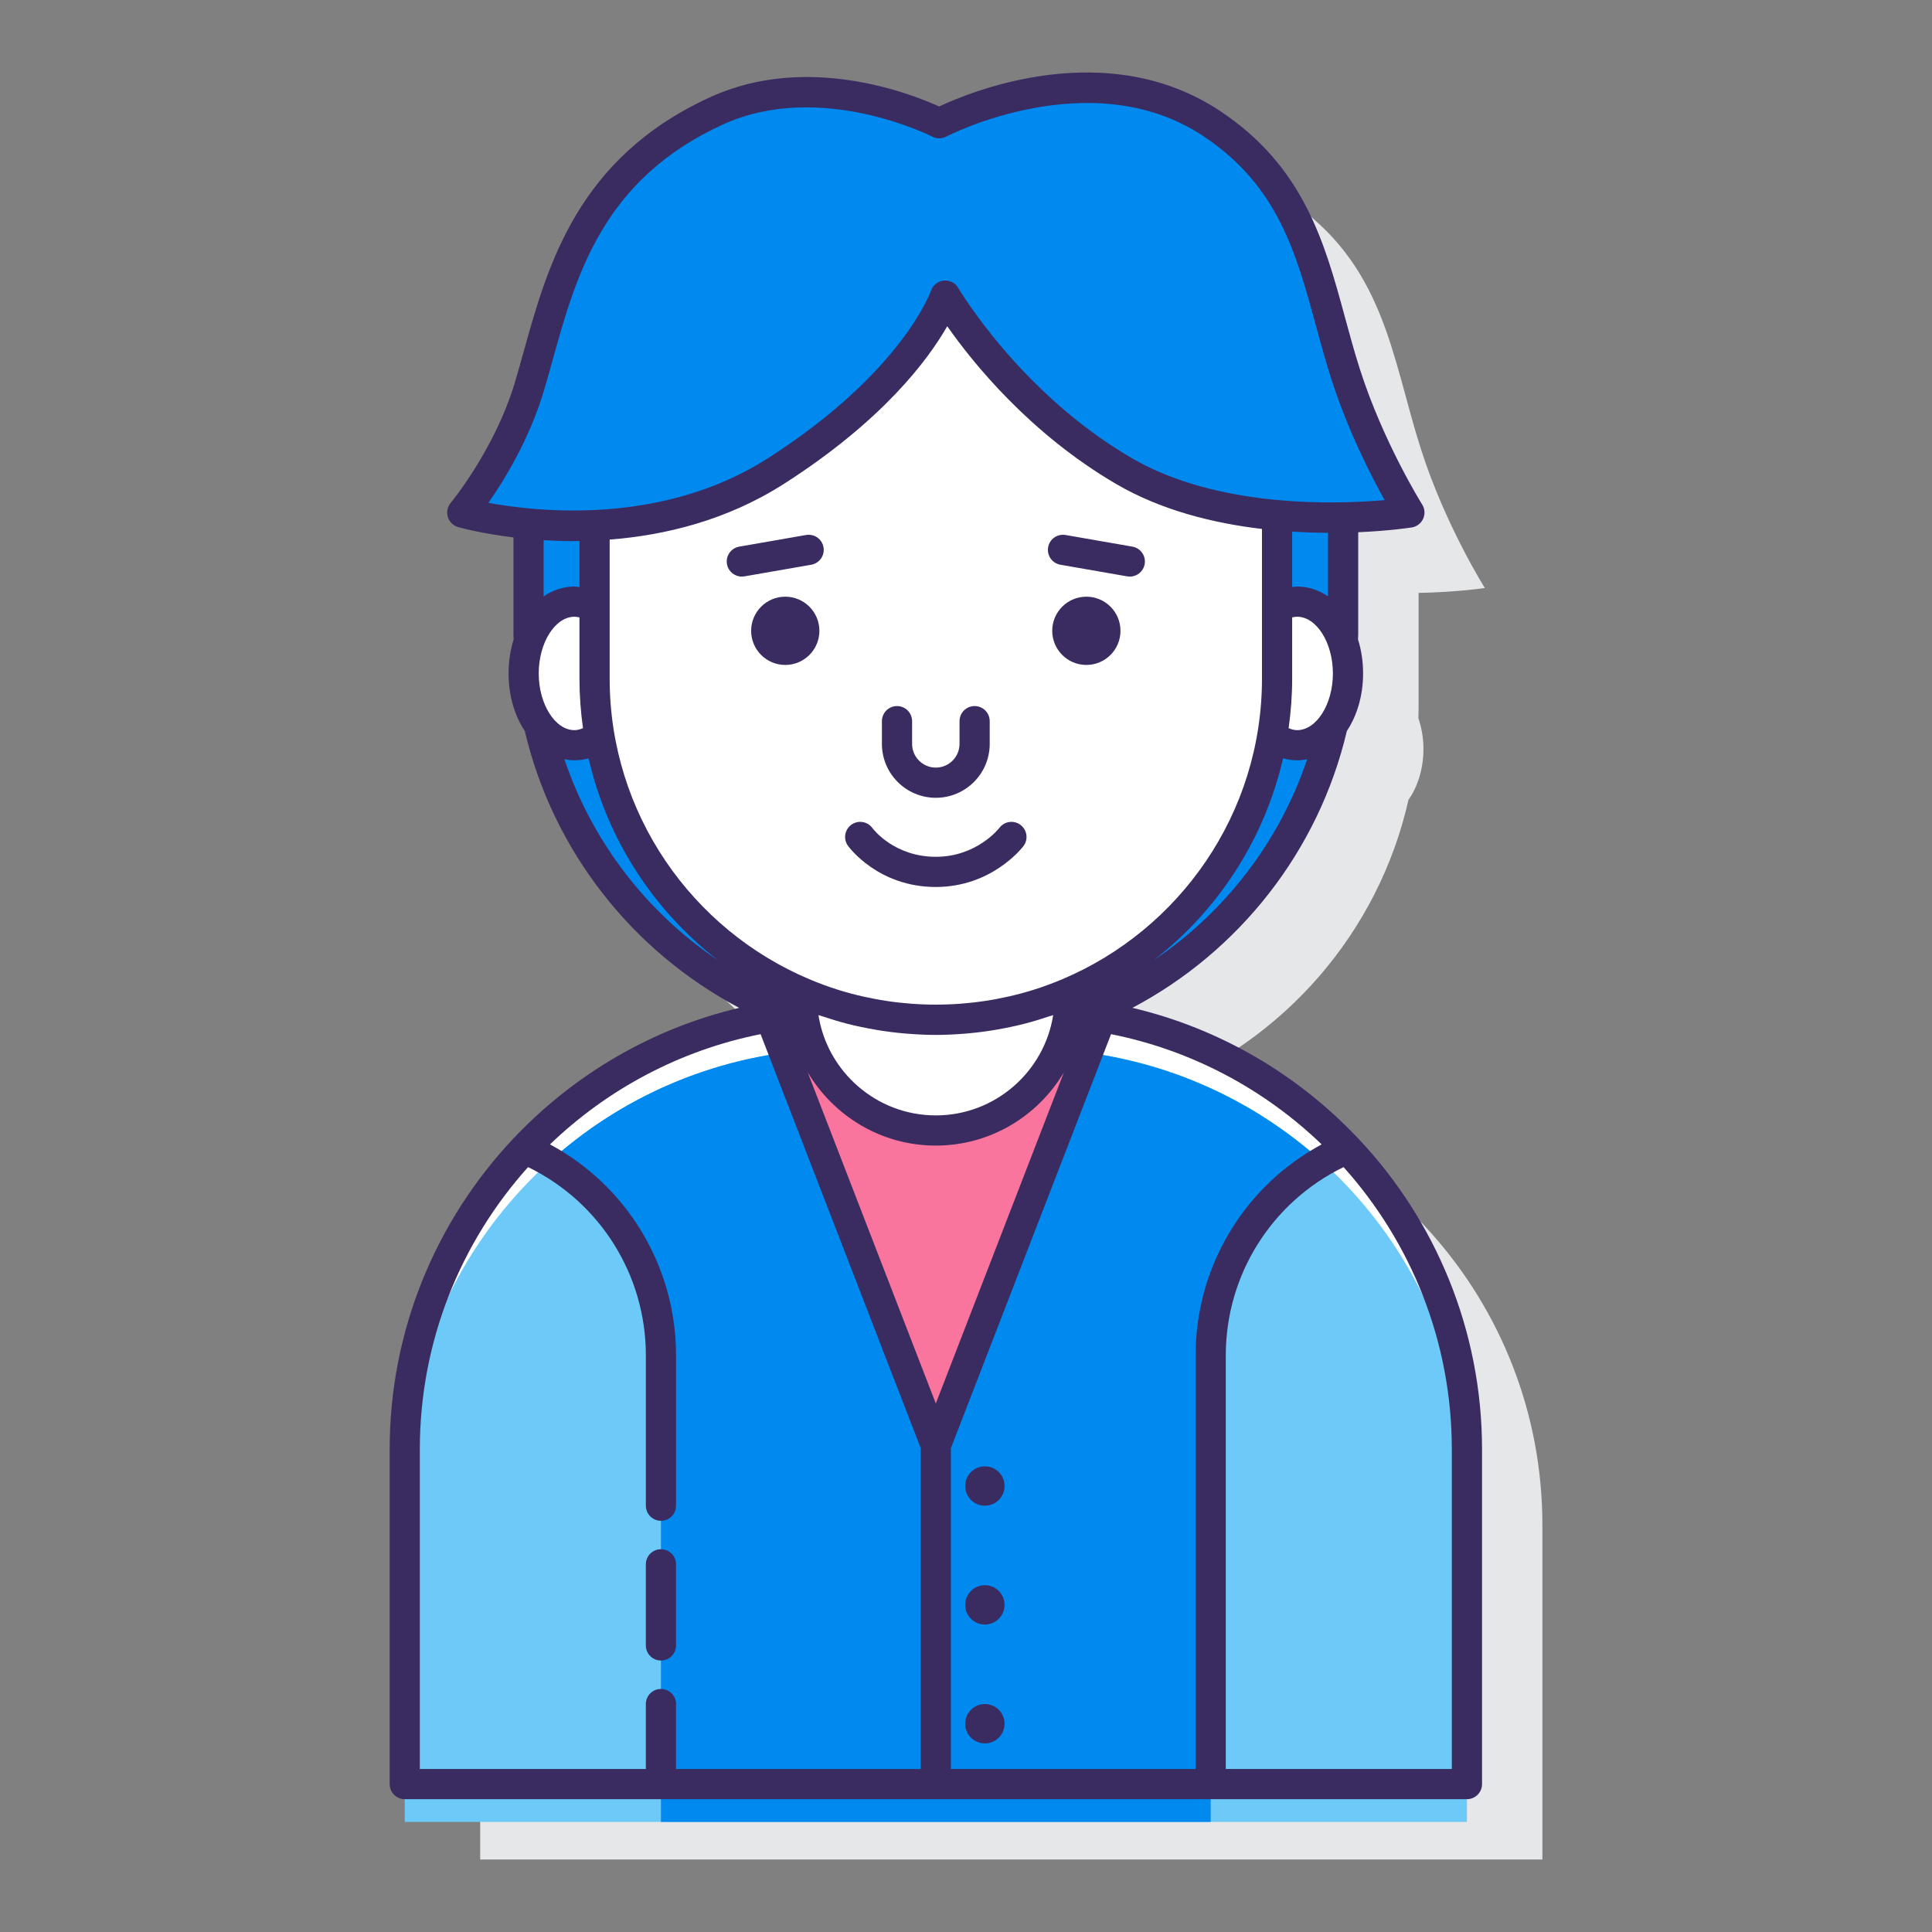 <?xml version="1.0" encoding="utf-8"?>
<!-- Generator: Adobe Illustrator 22.0.1, SVG Export Plug-In . SVG Version: 6.00 Build 0)  -->
<svg version="1.1" id="Layer_1" xmlns="http://www.w3.org/2000/svg" xmlns:xlink="http://www.w3.org/1999/xlink" x="0px" y="0px"
	 viewBox="0 0 128 128" style="enable-background:new 0 0 128 128;" xml:space="preserve">
<rect x="0" y="0" width="128" height="128" fill="#808080" stroke="none"/>
<style type="text/css">
	.st0{fill:#3A2C60;}
	.st1{fill:#E6E7E8;}
	.st2{fill:#FFFFFF;}
	.st3{fill:#FFD7E5;}
	.st4{fill:#0089EF;}
	.st5{fill:#6DC9F7;}
	.st6{fill:#FA759E;}
	.st7{fill:#D4FBFF;}
	.st8{fill:none;stroke:#3A2C60;stroke-width:2;stroke-linecap:round;stroke-linejoin:round;stroke-miterlimit:10;}
</style>
<g>
	<g>
		<path class="st1" d="M76.737,72.196c8.289-3.21,14.593-10.391,16.58-19.213c0.611-0.861,0.99-2.051,0.99-3.367
			c0-0.733-0.127-1.418-0.336-2.038c0.004-0.183,0.014-0.365,0.014-0.549v-7.747c2.617-0.051,4.39-0.326,4.39-0.326
			s-2.624-4.155-4.239-9.214c-1.957-6.129-2.386-12.286-8.886-16.578c-8.001-5.283-18.024,0-18.024,0s-7.75-4.009-14.726-0.834
			c-9.453,4.303-10.611,12.23-12.44,18.319c-1.411,4.7-4.435,8.306-4.435,8.306s1.73,0.49,4.39,0.738v7.335
			c0,0.184,0.01,0.366,0.014,0.549c-0.209,0.62-0.336,1.305-0.336,2.038c0,1.315,0.378,2.506,0.99,3.367
			c1.988,8.821,8.291,16.003,16.58,19.213c-14.344,1.78-25.449,14.004-25.449,28.83v22.173h70.373v-22.173
			C102.186,86.201,91.082,73.976,76.737,72.196z"/>
	</g>
	<g>
		<g>
			<path class="st4" d="M53.128,66.026v-0.269c0,0,0,0,0,0c-8.076-3.449-13.737-11.463-13.737-20.799V34.801
				c-1.616,0.074-3.102,0.013-4.376-0.106v7.335c0,11.847,7.638,21.903,18.255,25.533C53.183,67.063,53.128,66.551,53.128,66.026z"
				/>
			<path class="st4" d="M84.608,34.133v10.824c0,9.337-5.661,17.35-13.737,20.799c0,0,0,0,0,0v0.269
				c0,0.525-0.054,1.037-0.142,1.537c10.617-3.63,18.255-13.686,18.255-25.533v-7.747C87.694,34.308,86.201,34.278,84.608,34.133z"
				/>
		</g>
		<g>
			<path class="st2" d="M85.938,39.86c-0.473,0-0.922,0.14-1.33,0.388v4.709c0,1.289-0.114,2.552-0.321,3.782
				c0.49,0.392,1.048,0.634,1.651,0.634c1.861,0,3.369-2.13,3.369-4.757C89.307,41.99,87.799,39.86,85.938,39.86z"/>
			<path class="st2" d="M39.392,44.957v-4.709c-0.408-0.248-0.857-0.388-1.33-0.388c-1.861,0-3.369,2.13-3.369,4.757
				c0,2.627,1.508,4.757,3.369,4.757c0.603,0,1.161-0.242,1.651-0.634C39.505,47.509,39.392,46.247,39.392,44.957z"/>
		</g>
		<g>
			<path class="st2" d="M70.802,67.092c-0.528,4.396-4.264,7.805-8.802,7.805c-4.538,0-8.274-3.409-8.802-7.805
				c-14.795,1.352-26.385,13.787-26.385,28.934v22.173h70.373V96.027C97.186,80.879,85.597,68.445,70.802,67.092z"/>
		</g>
		<path class="st5" d="M70.142,69.547c-1.363,3.147-4.494,5.351-8.142,5.351c-3.648,0-6.779-2.204-8.142-5.351
			C38.75,70.584,26.814,83.16,26.814,98.531v22.173h70.373V98.531C97.186,83.16,85.25,70.584,70.142,69.547z"/>
		<path class="st4" d="M70.142,69.547c-1.363,3.148-4.494,5.351-8.142,5.351c-3.648,0-6.779-2.204-8.142-5.351
			c-6.691,0.46-12.761,3.177-17.446,7.406c4.525,2.645,7.377,7.512,7.377,12.846v30.905h36.421V89.799
			c0-5.335,2.852-10.201,7.377-12.846C82.903,72.724,76.833,70.006,70.142,69.547z"/>
		<g>
			<path class="st2" d="M62,67.566L62,67.566c-3.15,0-6.148-0.646-8.872-1.809v0.269c0,4.9,3.972,8.872,8.872,8.872
				c4.9,0,8.872-3.972,8.872-8.872v-0.269C68.148,66.92,65.15,67.566,62,67.566z"/>
		</g>
		<path class="st2" d="M74.461,31.206c-7.711-4.5-11.836-11.625-11.836-11.625s-1.837,5.625-11.214,11.625
			c-3.984,2.549-8.332,3.426-12.019,3.594v10.157c0,12.486,10.122,22.608,22.608,22.608h0c12.486,0,22.608-10.122,22.608-22.608
			V34.133C81.307,33.832,77.596,33.036,74.461,31.206z"/>
		<g>
			<path class="st4" d="M62.625,19.581c0,0-1.837,5.625-11.214,11.625s-20.786,2.75-20.786,2.75s3.024-3.605,4.435-8.306
				c1.829-6.089,2.986-14.016,12.44-18.319c6.976-3.176,14.726,0.834,14.726,0.834s10.023-5.283,18.024,0
				c6.5,4.291,6.929,10.449,8.886,16.578c1.615,5.058,4.239,9.214,4.239,9.214s-11.203,1.75-18.914-2.75
				S62.625,19.581,62.625,19.581z"/>
		</g>
		<g>
			<path class="st6" d="M70.801,67.099c-0.531,4.393-4.265,7.799-8.801,7.799c-4.536,0-8.27-3.406-8.801-7.799
				c-0.733,0.069-1.461,0.157-2.178,0.277L62,95.757l10.979-28.381C72.262,67.255,71.534,67.168,70.801,67.099z"/>
		</g>
		<g>
			<path class="st2" d="M62,67.566L62,67.566c-3.15,0-6.148-0.646-8.872-1.809v0.269c0,4.9,3.972,8.872,8.872,8.872
				c4.9,0,8.872-3.972,8.872-8.872v-0.269C68.148,66.92,65.15,67.566,62,67.566z"/>
		</g>
		<g>
			<path class="st0" d="M90.038,75.48c-0.045-0.056-0.09-0.106-0.145-0.15c-3.96-4.161-9.093-7.196-14.867-8.558
				c7.059-3.731,12.335-10.383,14.207-18.343c0.67-1.009,1.075-2.335,1.075-3.812c0-0.805-0.12-1.567-0.337-2.256
				c0.001-0.111,0.014-0.219,0.014-0.331v-6.769c2.029-0.088,3.388-0.291,3.545-0.316c0.333-0.052,0.616-0.268,0.756-0.574
				c0.14-0.306,0.115-0.663-0.064-0.947c-0.025-0.041-2.577-4.115-4.132-8.984c-0.364-1.138-0.68-2.301-0.985-3.426
				c-1.336-4.914-2.717-9.994-8.303-13.682c-7.5-4.953-16.445-1.281-18.581-0.277c-1.842-0.839-8.718-3.553-15.134-0.632
				c-8.813,4.011-10.792,11.125-12.384,16.841c-0.199,0.718-0.396,1.421-0.6,2.101c-1.332,4.435-4.215,7.917-4.244,7.951
				c-0.218,0.26-0.288,0.612-0.188,0.936c0.1,0.323,0.355,0.575,0.681,0.668c0.161,0.046,1.543,0.426,3.665,0.687v6.425
				c0,0.111,0.012,0.22,0.014,0.331c-0.217,0.69-0.337,1.451-0.337,2.256c0,1.477,0.405,2.803,1.075,3.812
				c1.871,7.961,7.148,14.612,14.207,18.343c-5.775,1.362-10.908,4.397-14.868,8.558c-0.054,0.043-0.098,0.094-0.142,0.148
				c-5.049,5.378-8.15,12.606-8.15,20.548v22.172c0,0.552,0.447,1,1,1h70.373c0.553,0,1-0.448,1-1V96.027
				C98.187,88.085,95.086,80.858,90.038,75.48z M79.211,117.199H63V95.943l10.61-27.427c5.354,1.066,10.162,3.657,13.953,7.303
				c-5.114,2.753-8.351,8.089-8.351,13.98V117.199z M35.692,44.617c0-2.036,1.085-3.756,2.369-3.756c0.112,0,0.222,0.017,0.33,0.042
				v4.055c0,1.115,0.083,2.211,0.234,3.285c-0.182,0.077-0.369,0.131-0.564,0.131C36.777,48.374,35.692,46.653,35.692,44.617z
				 M40.392,35.748c3.608-0.279,7.723-1.245,11.559-3.699c6.552-4.192,9.545-8.229,10.806-10.436
				c1.681,2.4,5.457,7.105,11.201,10.458c3.004,1.753,6.474,2.6,9.651,2.973v9.915c0,8.941-5.458,16.63-13.217,19.912
				c-0.637,0.269-1.284,0.508-1.941,0.713c-0.01,0.003-0.019,0.007-0.029,0.01c-4.163,1.287-8.679,1.287-12.843,0
				c-0.01-0.003-0.019-0.007-0.029-0.01c-0.657-0.204-1.305-0.444-1.941-0.713c-7.759-3.282-13.217-10.972-13.217-19.912V35.748z
				 M88.308,44.617c0,2.037-1.085,3.757-2.369,3.757c-0.195,0-0.382-0.054-0.564-0.131c0.15-1.074,0.234-2.17,0.234-3.285v-4.055
				c0.108-0.025,0.218-0.042,0.33-0.042C87.223,40.86,88.308,42.581,88.308,44.617z M69.776,67.254
				c-0.591,3.759-3.854,6.644-7.776,6.644s-7.186-2.885-7.776-6.644c0.089,0.031,0.181,0.051,0.27,0.081
				c0.52,0.175,1.046,0.338,1.581,0.477c0.037,0.01,0.075,0.018,0.112,0.028c0.575,0.146,1.159,0.266,1.75,0.369
				c0.063,0.011,0.126,0.023,0.189,0.034c0.609,0.101,1.227,0.177,1.851,0.231c0.036,0.003,0.071,0.005,0.107,0.008
				c0.633,0.051,1.271,0.084,1.917,0.084s1.284-0.033,1.917-0.084c0.036-0.003,0.071-0.005,0.107-0.008
				c0.624-0.053,1.241-0.13,1.851-0.231c0.063-0.01,0.126-0.023,0.189-0.034c0.59-0.103,1.175-0.223,1.75-0.369
				c0.037-0.009,0.075-0.018,0.112-0.028c0.536-0.139,1.061-0.302,1.581-0.477C69.596,67.305,69.688,67.285,69.776,67.254z
				 M62,75.898c3.612,0,6.767-1.955,8.489-4.857L62,92.985l-8.489-21.944C55.233,73.943,58.388,75.898,62,75.898z M76.451,63.606
				c4.231-3.286,7.316-7.975,8.554-13.365c0.3,0.085,0.612,0.132,0.934,0.132c0.228,0,0.45-0.029,0.667-0.071
				C84.762,55.775,81.155,60.44,76.451,63.606z M87.984,39.512c-0.607-0.415-1.302-0.652-2.046-0.652
				c-0.113,0-0.22,0.022-0.33,0.033v-3.672c0.832,0.052,1.63,0.076,2.376,0.079V39.512z M36.019,25.938
				c0.208-0.692,0.407-1.408,0.61-2.14c1.557-5.592,3.321-11.931,11.285-15.557c6.44-2.932,13.78,0.774,13.854,0.812
				c0.289,0.15,0.635,0.148,0.924-0.004C62.787,9,72.275,4.098,79.699,9c4.955,3.272,6.179,7.773,7.475,12.538
				c0.311,1.145,0.633,2.329,1.01,3.509c1.097,3.436,2.629,6.434,3.552,8.088c-3.233,0.28-11.067,0.537-16.771-2.792
				C67.589,26.038,63.53,19.149,63.49,19.08c-0.197-0.34-0.578-0.529-0.966-0.491c-0.391,0.039-0.723,0.305-0.849,0.677
				c-0.018,0.054-1.906,5.405-10.804,11.098c-6.956,4.452-15.221,3.559-18.514,2.95C33.407,31.814,35.059,29.132,36.019,25.938z
				 M38,35.851c0.127,0,0.263-0.008,0.392-0.01v3.052c-0.11-0.011-0.218-0.033-0.33-0.033c-0.744,0-1.438,0.236-2.046,0.652v-3.724
				C36.643,35.827,37.304,35.851,38,35.851z M37.394,50.302c0.218,0.042,0.439,0.071,0.667,0.071c0.322,0,0.634-0.047,0.934-0.132
				c1.238,5.39,4.323,10.079,8.555,13.366C42.846,60.441,39.238,55.775,37.394,50.302z M27.814,96.027
				c0-7.182,2.717-13.737,7.172-18.704c4.761,2.319,7.804,7.136,7.804,12.476v9.957c0,0.552,0.447,1,1,1s1-0.448,1-1v-9.957
				c0-5.891-3.237-11.227-8.351-13.98c3.791-3.645,8.598-6.237,13.953-7.303L61,95.943v21.256H44.789v-4.301c0-0.552-0.447-1-1-1
				s-1,0.448-1,1v4.301H27.814V96.027z M96.187,117.199H81.211v-27.4c0-5.34,3.043-10.157,7.804-12.476
				c4.454,4.967,7.172,11.522,7.172,18.704V117.199z"/>
			<path class="st0" d="M43.789,110.014c0.553,0,1-0.448,1-1v-5.373c0-0.552-0.447-1-1-1s-1,0.448-1,1v5.373
				C42.789,109.566,43.236,110.014,43.789,110.014z"/>
			<path class="st0" d="M52.026,39.532c-1.249,0-2.261,1.012-2.261,2.261c0,1.249,1.012,2.261,2.261,2.261
				c1.249,0,2.261-1.012,2.261-2.261C54.287,40.544,53.274,39.532,52.026,39.532z"/>
			<path class="st0" d="M71.974,39.532c-1.249,0-2.261,1.012-2.261,2.261c0,1.249,1.012,2.261,2.261,2.261
				c1.249,0,2.261-1.012,2.261-2.261C74.235,40.544,73.223,39.532,71.974,39.532z"/>
			<path class="st0" d="M62,52.856c1.969,0,3.571-1.602,3.571-3.571v-1.507c0-0.552-0.447-1-1-1s-1,0.448-1,1v1.507
				c0,0.866-0.705,1.571-1.571,1.571s-1.571-0.705-1.571-1.571v-1.507c0-0.552-0.447-1-1-1s-1,0.448-1,1v1.507
				C58.429,51.254,60.031,52.856,62,52.856z"/>
			<path class="st0" d="M70.254,37.415l4.427,0.771c0.059,0.01,0.116,0.015,0.173,0.015c0.478,0,0.899-0.342,0.984-0.828
				c0.095-0.544-0.27-1.062-0.813-1.157l-4.427-0.771c-0.553-0.091-1.063,0.271-1.157,0.813
				C69.346,36.802,69.71,37.319,70.254,37.415z"/>
			<path class="st0" d="M49.147,38.201c0.057,0,0.114-0.005,0.173-0.015l4.427-0.771c0.544-0.095,0.908-0.613,0.813-1.157
				c-0.095-0.543-0.604-0.905-1.157-0.813l-4.427,0.771c-0.544,0.095-0.908,0.613-0.813,1.157
				C48.247,37.858,48.669,38.201,49.147,38.201z"/>
			<path class="st0" d="M62,58.765c3.71,0,5.723-2.6,5.807-2.71c0.334-0.44,0.247-1.067-0.193-1.401
				c-0.441-0.335-1.068-0.247-1.4,0.193c-0.015,0.019-1.485,1.918-4.213,1.918c-2.748,0-4.139-1.819-4.202-1.905
				c-0.325-0.443-0.946-0.542-1.393-0.221c-0.448,0.323-0.549,0.948-0.226,1.396C56.26,56.147,58.192,58.765,62,58.765z"/>
			<path class="st0" d="M65.25,97.148c-0.72,0-1.304,0.584-1.304,1.304s0.584,1.304,1.304,1.304s1.304-0.584,1.304-1.304
				S65.97,97.148,65.25,97.148z"/>
			<path class="st0" d="M65.25,105.023c-0.72,0-1.304,0.584-1.304,1.304s0.584,1.304,1.304,1.304s1.304-0.584,1.304-1.304
				S65.97,105.023,65.25,105.023z"/>
			<path class="st0" d="M65.25,112.898c-0.72,0-1.304,0.584-1.304,1.304s0.584,1.304,1.304,1.304s1.304-0.584,1.304-1.304
				S65.97,112.898,65.25,112.898z"/>
		</g>
	</g>
</g>
</svg>
